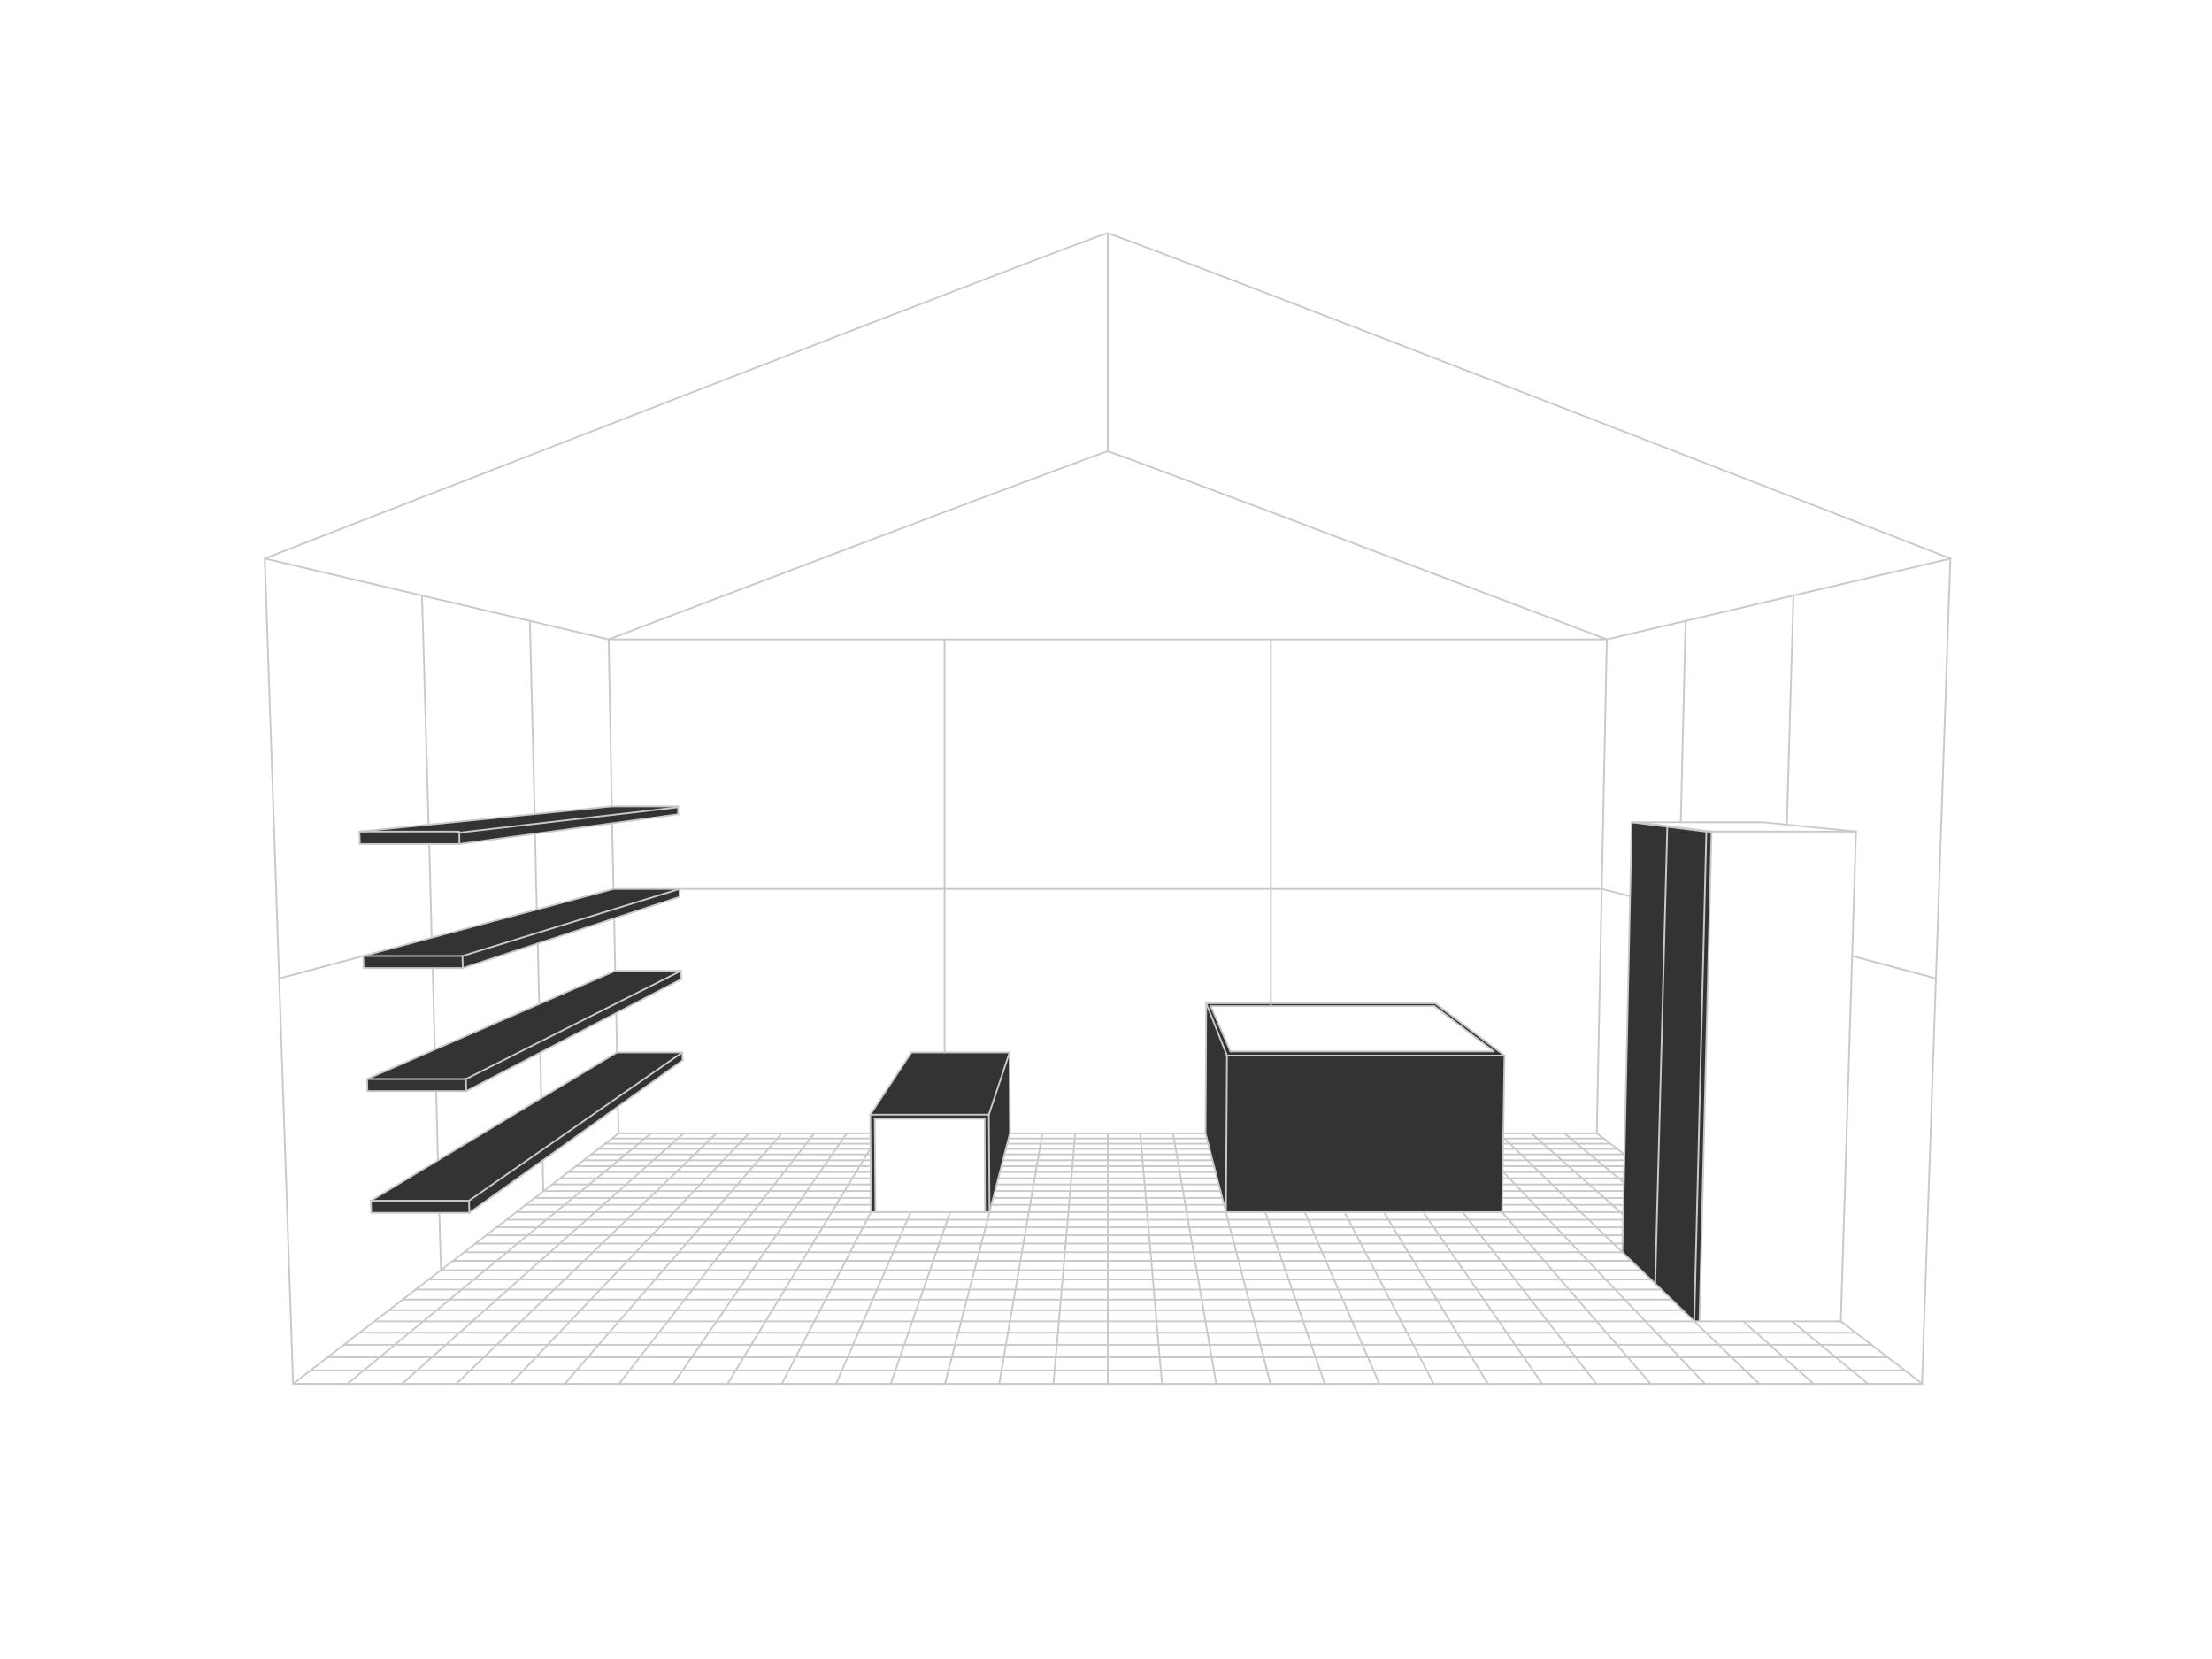 <?xml version="1.0" encoding="utf-8"?>
<!-- Generator: Adobe Illustrator 20.1.0, SVG Export Plug-In . SVG Version: 6.00 Build 0)  -->
<svg version="1.1" id="Livello_1" xmlns="http://www.w3.org/2000/svg" xmlns:xlink="http://www.w3.org/1999/xlink" x="0px" y="0px"
	 viewBox="0 0 640 480" style="enable-background:new 0 0 640 480;" xml:space="preserve">
<style type="text/css">
	.st0{fill:none;stroke:#C9C9C9;stroke-width:0.5;stroke-linecap:round;stroke-linejoin:round;}
	.st1{fill:#333333;}
</style>
<g id="_x30_0tetto">
	<path class="st0" d="M76.6,161.6l8.2,238.8h471.3l8.2-238.8c0,0-241.4-94.1-243.9-94.1C318,67.5,76.6,161.6,76.6,161.6z"/>
	<path class="st0" d="M464.9,185c0,0-143-54.4-144.4-54.4S176.1,185,176.1,185"/>
	<line class="st0" x1="320.5" y1="130.5" x2="320.5" y2="67.5"/>
</g>
<g id="_x30_9_1_">
	<g>
		<line class="st0" x1="311.1" y1="327.9" x2="304.8" y2="400.4"/>
		<line class="st0" x1="188.4" y1="327.9" x2="100.5" y2="400.4"/>
		<line class="st0" x1="207.3" y1="327.9" x2="132" y2="400.4"/>
		<line class="st0" x1="197.8" y1="327.9" x2="116.3" y2="400.4"/>
		<line class="st0" x1="216.7" y1="327.9" x2="147.7" y2="400.4"/>
		<line class="st0" x1="252" y1="350.7" x2="226.2" y2="400.4"/>
		<line class="st0" x1="251.9" y1="332.2" x2="210.5" y2="400.4"/>
		<line class="st0" x1="245" y1="327.9" x2="194.8" y2="400.4"/>
		<line class="st0" x1="235.6" y1="327.9" x2="179.1" y2="400.4"/>
		<line class="st0" x1="286.3" y1="350.7" x2="273.4" y2="400.4"/>
		<line class="st0" x1="301.6" y1="327.9" x2="289.1" y2="400.4"/>
		<line class="st0" x1="112.5" y1="379.1" x2="486.9" y2="379.1"/>
		<line class="st0" x1="120.3" y1="373.1" x2="480.6" y2="373.1"/>
		<line class="st0" x1="274.9" y1="350.7" x2="257.7" y2="400.4"/>
		<line class="st0" x1="366.1" y1="350.7" x2="383.3" y2="400.4"/>
		<line class="st0" x1="339.4" y1="327.9" x2="351.9" y2="400.4"/>
		<line class="st0" x1="354.7" y1="350.7" x2="367.6" y2="400.4"/>
		<line class="st0" x1="329.9" y1="327.9" x2="336.2" y2="400.4"/>
		<line class="st0" x1="423.2" y1="350.7" x2="461.9" y2="400.4"/>
		<line class="st0" x1="400.4" y1="350.7" x2="430.5" y2="400.4"/>
		<line class="st0" x1="411.8" y1="350.7" x2="446.2" y2="400.4"/>
		<line class="st0" x1="389" y1="350.7" x2="414.8" y2="400.4"/>
		<line class="st0" x1="452.6" y1="327.9" x2="469.8" y2="342.1"/>
		<line class="st0" x1="518.5" y1="382.3" x2="540.5" y2="400.4"/>
		<line class="st0" x1="435" y1="329.1" x2="469.4" y2="362.3"/>
		<line class="st0" x1="490.2" y1="382.3" x2="509" y2="400.4"/>
		<line class="st0" x1="443.1" y1="327.9" x2="469.6" y2="351.4"/>
		<line class="st0" x1="504.4" y1="382.3" x2="524.7" y2="400.4"/>
		<line class="st0" x1="434.8" y1="338.9" x2="493.3" y2="400.4"/>
		<line class="st0" x1="89.9" y1="396.5" x2="551.1" y2="396.5"/>
		<line class="st0" x1="94.8" y1="392.7" x2="546.2" y2="392.7"/>
		<line class="st0" x1="104" y1="385.6" x2="537" y2="385.6"/>
		<line class="st0" x1="124" y1="370.2" x2="477.7" y2="370.2"/>
		<line class="st0" x1="116.5" y1="376" x2="483.7" y2="376"/>
		<line class="st0" x1="137.6" y1="359.8" x2="469.5" y2="359.8"/>
		<line class="st0" x1="140.7" y1="357.4" x2="469.5" y2="357.4"/>
		<line class="st0" x1="131.1" y1="364.8" x2="472.1" y2="364.8"/>
		<line class="st0" x1="134.4" y1="362.3" x2="469.4" y2="362.3"/>
		<line class="st0" x1="152.1" y1="348.6" x2="252" y2="348.6"/>
		<line class="st0" x1="434.6" y1="350.7" x2="469.7" y2="350.7"/>
		<line class="st0" x1="286.3" y1="350.7" x2="354.7" y2="350.7"/>
		<line class="st0" x1="149.4" y1="350.7" x2="252" y2="350.7"/>
		<line class="st0" x1="99.5" y1="389.1" x2="541.5" y2="389.1"/>
		<line class="st0" x1="154.7" y1="346.6" x2="252" y2="346.6"/>
		<line class="st0" x1="434.8" y1="337.4" x2="469.9" y2="337.4"/>
		<line class="st0" x1="289.7" y1="337.4" x2="351.3" y2="337.4"/>
		<line class="st0" x1="166.7" y1="337.4" x2="251.9" y2="337.4"/>
		<line class="st0" x1="164.4" y1="339.1" x2="251.9" y2="339.1"/>
		<line class="st0" x1="159.7" y1="342.7" x2="252" y2="342.7"/>
		<line class="st0" x1="434.8" y1="339.1" x2="469.9" y2="339.1"/>
		<line class="st0" x1="288.3" y1="342.7" x2="352.7" y2="342.7"/>
		<line class="st0" x1="434.7" y1="342.7" x2="469.8" y2="342.7"/>
		<line class="st0" x1="162.1" y1="340.9" x2="251.9" y2="340.9"/>
		<line class="st0" x1="288.8" y1="340.9" x2="352.2" y2="340.9"/>
		<line class="st0" x1="434.6" y1="348.6" x2="469.7" y2="348.6"/>
		<line class="st0" x1="286.8" y1="348.6" x2="354.2" y2="348.6"/>
		<line class="st0" x1="434.8" y1="340.9" x2="469.9" y2="340.9"/>
		<line class="st0" x1="175.1" y1="330.9" x2="251.8" y2="330.9"/>
		<line class="st0" x1="291.4" y1="330.9" x2="349.6" y2="330.9"/>
		<line class="st0" x1="434.9" y1="330.9" x2="465.9" y2="330.9"/>
		<line class="st0" x1="177.1" y1="329.4" x2="251.8" y2="329.4"/>
		<line class="st0" x1="291.8" y1="329.4" x2="349.2" y2="329.4"/>
		<line class="st0" x1="434.9" y1="329.4" x2="463.9" y2="329.4"/>
		<line class="st0" x1="171" y1="334" x2="251.9" y2="334"/>
		<line class="st0" x1="290.6" y1="334" x2="350.4" y2="334"/>
		<line class="st0" x1="434.9" y1="334" x2="470" y2="334"/>
		<line class="st0" x1="173.1" y1="332.4" x2="251.9" y2="332.4"/>
		<line class="st0" x1="291" y1="332.4" x2="350" y2="332.4"/>
		<line class="st0" x1="434.9" y1="332.4" x2="467.9" y2="332.4"/>
		<line class="st0" x1="289.3" y1="339.1" x2="351.7" y2="339.1"/>
		<line class="st0" x1="434.7" y1="346.6" x2="469.7" y2="346.6"/>
		<line class="st0" x1="287.3" y1="346.6" x2="353.7" y2="346.6"/>
		<line class="st0" x1="146.6" y1="352.9" x2="469.6" y2="352.9"/>
		<line class="st0" x1="462" y1="327.9" x2="464.9" y2="185"/>
		<line class="st0" x1="464.9" y1="185" x2="564.4" y2="161.6"/>
		<line class="st0" x1="556.2" y1="400.4" x2="532.6" y2="382.3"/>
		<line class="st0" x1="470" y1="334" x2="462" y2="327.9"/>
		<line class="st0" x1="179" y1="327.9" x2="178.8" y2="320.2"/>
		<line class="st0" x1="178.5" y1="304.5" x2="178.3" y2="293.1"/>
		<line class="st0" x1="178" y1="280.9" x2="177.7" y2="265.8"/>
		<line class="st0" x1="177.5" y1="257.2" x2="177.1" y2="238.2"/>
		<line class="st0" x1="177" y1="233.3" x2="176.1" y2="185"/>
		<line class="st0" x1="176.1" y1="185" x2="464.9" y2="185"/>
		<line class="st0" x1="76.6" y1="161.6" x2="176.1" y2="185"/>
		<line class="st0" x1="179" y1="327.9" x2="251.8" y2="327.9"/>
		<line class="st0" x1="292.2" y1="327.9" x2="348.8" y2="327.9"/>
		<line class="st0" x1="435" y1="327.9" x2="462" y2="327.9"/>
		<line class="st0" x1="179" y1="327.9" x2="84.8" y2="400.4"/>
		<line class="st0" x1="168.9" y1="335.7" x2="251.9" y2="335.7"/>
		<line class="st0" x1="287.8" y1="344.6" x2="353.2" y2="344.6"/>
		<line class="st0" x1="434.8" y1="335.7" x2="470" y2="335.7"/>
		<line class="st0" x1="157.2" y1="344.6" x2="252" y2="344.6"/>
		<line class="st0" x1="290.2" y1="335.7" x2="350.8" y2="335.7"/>
		<line class="st0" x1="226.2" y1="327.9" x2="163.4" y2="400.4"/>
		<line class="st0" x1="377.5" y1="350.7" x2="399.1" y2="400.4"/>
		<line class="st0" x1="434.6" y1="350.7" x2="477.6" y2="400.4"/>
		<line class="st0" x1="127.6" y1="367.5" x2="127.1" y2="350.9"/>
		<line class="st0" x1="320.5" y1="327.9" x2="320.5" y2="400.4"/>
		<line class="st0" x1="263.5" y1="350.7" x2="241.9" y2="400.4"/>
		<line class="st0" x1="125.8" y1="303.6" x2="125.2" y2="280.2"/>
		<line class="st0" x1="157.2" y1="344.6" x2="157" y2="335.7"/>
		<line class="st0" x1="126.7" y1="335.7" x2="126.2" y2="315.7"/>
		<line class="st0" x1="124" y1="238.6" x2="122.1" y2="172.3"/>
		<line class="st0" x1="124.9" y1="271.3" x2="124.2" y2="244.2"/>
		<line class="st0" x1="154.7" y1="235.5" x2="153.3" y2="179.6"/>
		<line class="st0" x1="517" y1="238.6" x2="518.9" y2="172.3"/>
		<polyline class="st0" points="196.6,257.2 463.5,257.2 471.6,259.3 		"/>
		<line class="st0" x1="80.8" y1="283.1" x2="105.1" y2="276.6"/>
		<line class="st0" x1="156.6" y1="317.7" x2="156.3" y2="304.5"/>
		<line class="st0" x1="156" y1="290.5" x2="155.6" y2="273"/>
		<line class="st0" x1="155.3" y1="263.1" x2="154.8" y2="241.3"/>
		<line class="st0" x1="434.7" y1="344.6" x2="469.8" y2="344.6"/>
		<line class="st0" x1="143.7" y1="355.1" x2="469.6" y2="355.1"/>
		<line class="st0" x1="127.6" y1="367.5" x2="474.8" y2="367.5"/>
		<line class="st0" x1="535.9" y1="276.6" x2="560.2" y2="283.1"/>
		<line class="st0" x1="108.4" y1="382.3" x2="490.2" y2="382.3"/>
		<line class="st0" x1="486.3" y1="237.9" x2="487.7" y2="179.6"/>
		<g id="XMLID_7_">
			<g>
				<polygon class="st1" points="195.9,233.3 195.9,233.6 132.9,240.9 132.8,240.6 104,240.6 177,233.3 				"/>
				<polygon class="st1" points="132.9,240.9 132.9,244.2 104.1,244.2 104,240.6 132.8,240.6 				"/>
				<polygon class="st1" points="196.2,233.3 196.2,235.6 132.9,244.2 132.9,240.9 195.9,233.6 195.9,233.3 				"/>
				<polygon class="st1" points="495.2,240.6 491.7,382.3 490.2,382.3 493.7,240.6 				"/>
				<polygon class="st1" points="493.7,240.6 490.2,382.3 478.8,371.3 478.9,371.3 482.4,239.2 				"/>
				<polygon class="st1" points="482.4,239.2 478.9,371.3 478.8,371.3 469.4,362.3 472.1,237.9 				"/>
				<polygon class="st1" points="435.3,305.4 434.6,350.7 354.7,350.7 355,305.4 				"/>
				<path class="st1" d="M435.3,305.4H355l-6-15.1h66.4L435.3,305.4z M356,304.2h76.2L415,291.1h-64.7L356,304.2z"/>
				<polygon class="st1" points="349,290.3 355,305.4 354.7,350.7 348.8,327.9 				"/>
				<polygon class="st1" points="292.1,304.5 292.2,327.9 286.3,350.7 286.1,322.5 				"/>
				<polygon class="st1" points="292.1,304.5 286.1,322.5 251.8,322.5 263.7,304.5 				"/>
				<polygon class="st1" points="286.1,322.5 286.3,350.7 285,350.7 284.9,323.7 253.1,323.7 253.3,350.7 252,350.7 251.8,322.5 
									"/>
				<polygon class="st1" points="197.4,304.5 197.5,306.8 135.8,350.9 135.7,347.4 				"/>
				<polygon class="st1" points="197.4,304.5 135.7,347.4 107.3,347.4 178.5,304.5 				"/>
				<polygon class="st1" points="197,280.9 197.1,283.3 134.9,315.7 134.8,312.2 				"/>
				<polygon class="st1" points="197,280.9 134.8,312.2 106.2,312.2 178,280.9 				"/>
				<polygon class="st1" points="196.6,257.2 196.6,259.5 133.9,280.1 133.8,276.6 				"/>
				<polygon class="st1" points="196.6,257.2 133.8,276.6 105.1,276.6 177.5,257.2 				"/>
				<polygon class="st1" points="135.7,347.4 135.8,350.9 107.4,350.9 107.3,347.4 				"/>
				<polygon class="st1" points="134.8,312.2 134.9,315.7 106.3,315.7 106.2,312.2 				"/>
				<polygon class="st1" points="133.8,276.6 133.9,280.1 105.2,280.1 105.1,276.6 105.1,276.6 				"/>
			</g>
			<g>
				<line class="st0" x1="133.8" y1="276.6" x2="196.6" y2="257.2"/>
				<polyline class="st0" points="105.1,276.6 177.5,257.2 196.6,257.2 				"/>
				<line class="st0" x1="133.9" y1="280.1" x2="133.8" y2="276.6"/>
				<line class="st0" x1="196.6" y1="259.5" x2="196.6" y2="257.2"/>
				<line class="st0" x1="133.9" y1="280.1" x2="196.6" y2="259.5"/>
				<line class="st0" x1="105.2" y1="280.1" x2="133.9" y2="280.1"/>
				<line class="st0" x1="104" y1="240.6" x2="132.8" y2="240.6"/>
				<line class="st0" x1="104.1" y1="244.2" x2="104" y2="240.6"/>
				<polyline class="st0" points="132.5,240.9 132.9,240.9 195.9,233.6 				"/>
				<polyline class="st0" points="132.9,244.2 132.9,240.9 132.8,240.6 				"/>
				<polyline class="st0" points="196.2,233.3 195.9,233.3 177,233.3 				"/>
				<line class="st0" x1="196.2" y1="235.6" x2="196.2" y2="233.3"/>
				<line class="st0" x1="177" y1="233.3" x2="104" y2="240.6"/>
				<line class="st0" x1="132.9" y1="244.2" x2="196.2" y2="235.6"/>
				<line class="st0" x1="104.1" y1="244.2" x2="132.9" y2="244.2"/>
				<polyline class="st0" points="510,237.9 473.6,237.9 472.1,237.9 				"/>
				<polyline class="st0" points="472.1,237.9 482.4,239.2 493.7,240.6 				"/>
				<line class="st0" x1="473.6" y1="237.9" x2="495.2" y2="240.6"/>
				<line class="st0" x1="469.4" y1="362.3" x2="472.1" y2="237.9"/>
				<polyline class="st0" points="493.7,240.6 495.2,240.6 537,240.6 				"/>
				<line class="st0" x1="490.2" y1="382.3" x2="493.7" y2="240.6"/>
				<line class="st0" x1="491.7" y1="382.3" x2="495.2" y2="240.6"/>
				<line class="st0" x1="478.9" y1="371.3" x2="482.4" y2="239.2"/>
				<line class="st0" x1="537" y1="240.6" x2="510" y2="237.9"/>
				<line class="st0" x1="532.6" y1="382.3" x2="537" y2="240.6"/>
				<line class="st0" x1="349" y1="290.3" x2="355" y2="305.4"/>
				<line class="st0" x1="348.8" y1="327.9" x2="354.7" y2="350.7"/>
				<line class="st0" x1="348.8" y1="327.9" x2="349" y2="290.3"/>
				<line class="st0" x1="286.3" y1="350.7" x2="286.1" y2="322.5"/>
				<line class="st0" x1="252" y1="350.7" x2="251.8" y2="322.5"/>
				<line class="st0" x1="292.2" y1="327.9" x2="292.1" y2="304.5"/>
				<line class="st0" x1="292.1" y1="304.5" x2="286.1" y2="322.5"/>
				<line class="st0" x1="292.2" y1="327.9" x2="286.3" y2="350.7"/>
				<line class="st0" x1="263.7" y1="304.5" x2="292.1" y2="304.5"/>
				<line class="st0" x1="251.8" y1="322.5" x2="263.7" y2="304.5"/>
				<line class="st0" x1="105.2" y1="280.1" x2="105.1" y2="276.6"/>
				<polyline class="st0" points="105.1,276.6 105.1,276.6 133.8,276.6 				"/>
				<line class="st0" x1="106.3" y1="315.7" x2="134.9" y2="315.7"/>
				<line class="st0" x1="134.9" y1="315.7" x2="197.1" y2="283.3"/>
				<line class="st0" x1="178" y1="280.9" x2="106.2" y2="312.2"/>
				<line class="st0" x1="197.1" y1="283.3" x2="197" y2="280.9"/>
				<line class="st0" x1="197" y1="280.9" x2="178" y2="280.9"/>
				<line class="st0" x1="134.9" y1="315.7" x2="134.8" y2="312.2"/>
				<line class="st0" x1="134.8" y1="312.2" x2="197" y2="280.9"/>
				<line class="st0" x1="106.3" y1="315.7" x2="106.2" y2="312.2"/>
				<line class="st0" x1="106.2" y1="312.2" x2="134.8" y2="312.2"/>
				<line class="st0" x1="107.4" y1="350.9" x2="135.8" y2="350.9"/>
				<line class="st0" x1="135.8" y1="350.9" x2="197.5" y2="306.8"/>
				<line class="st0" x1="178.5" y1="304.5" x2="107.3" y2="347.4"/>
				<line class="st0" x1="197.5" y1="306.8" x2="197.4" y2="304.5"/>
				<line class="st0" x1="286.1" y1="322.5" x2="251.8" y2="322.5"/>
				<polyline class="st0" points="286.3,350.7 285,350.7 253.3,350.7 252,350.7 				"/>
				<line class="st0" x1="107.3" y1="347.4" x2="135.7" y2="347.4"/>
				<line class="st0" x1="107.4" y1="350.9" x2="107.3" y2="347.4"/>
				<line class="st0" x1="135.7" y1="347.4" x2="197.4" y2="304.5"/>
				<line class="st0" x1="135.8" y1="350.9" x2="135.7" y2="347.4"/>
				<line class="st0" x1="197.4" y1="304.5" x2="178.5" y2="304.5"/>
				<polyline class="st0" points="469.4,362.3 478.8,371.3 490.2,382.3 491.7,382.3 532.6,382.3 				"/>
				<line class="st0" x1="355" y1="305.4" x2="435.3" y2="305.4"/>
				<polyline class="st0" points="354.7,350.7 434.6,350.7 435.1,350.7 				"/>
				<line class="st0" x1="354.7" y1="350.7" x2="355" y2="305.4"/>
				<line class="st0" x1="435.3" y1="305.4" x2="415.3" y2="290.3"/>
				<line class="st0" x1="434.6" y1="350.7" x2="435.3" y2="305.4"/>
				<line class="st0" x1="415.3" y1="290.3" x2="349" y2="290.3"/>
				<line class="st0" x1="284.9" y1="323.7" x2="253.1" y2="323.7"/>
				<line class="st0" x1="285" y1="350.7" x2="284.9" y2="323.7"/>
				<line class="st0" x1="253.3" y1="350.7" x2="253.1" y2="323.7"/>
				<line class="st0" x1="356" y1="304.2" x2="432.2" y2="304.2"/>
				<line class="st0" x1="432.2" y1="304.2" x2="415" y2="291.1"/>
				<line class="st0" x1="415" y1="291.1" x2="350.3" y2="291.1"/>
				<line class="st0" x1="350.3" y1="291.1" x2="356" y2="304.2"/>
			</g>
		</g>
	</g>
	<line class="st0" x1="273.3" y1="304.5" x2="273.3" y2="185"/>
	<line class="st0" x1="367.7" y1="291.1" x2="367.7" y2="185"/>
</g>
</svg>
